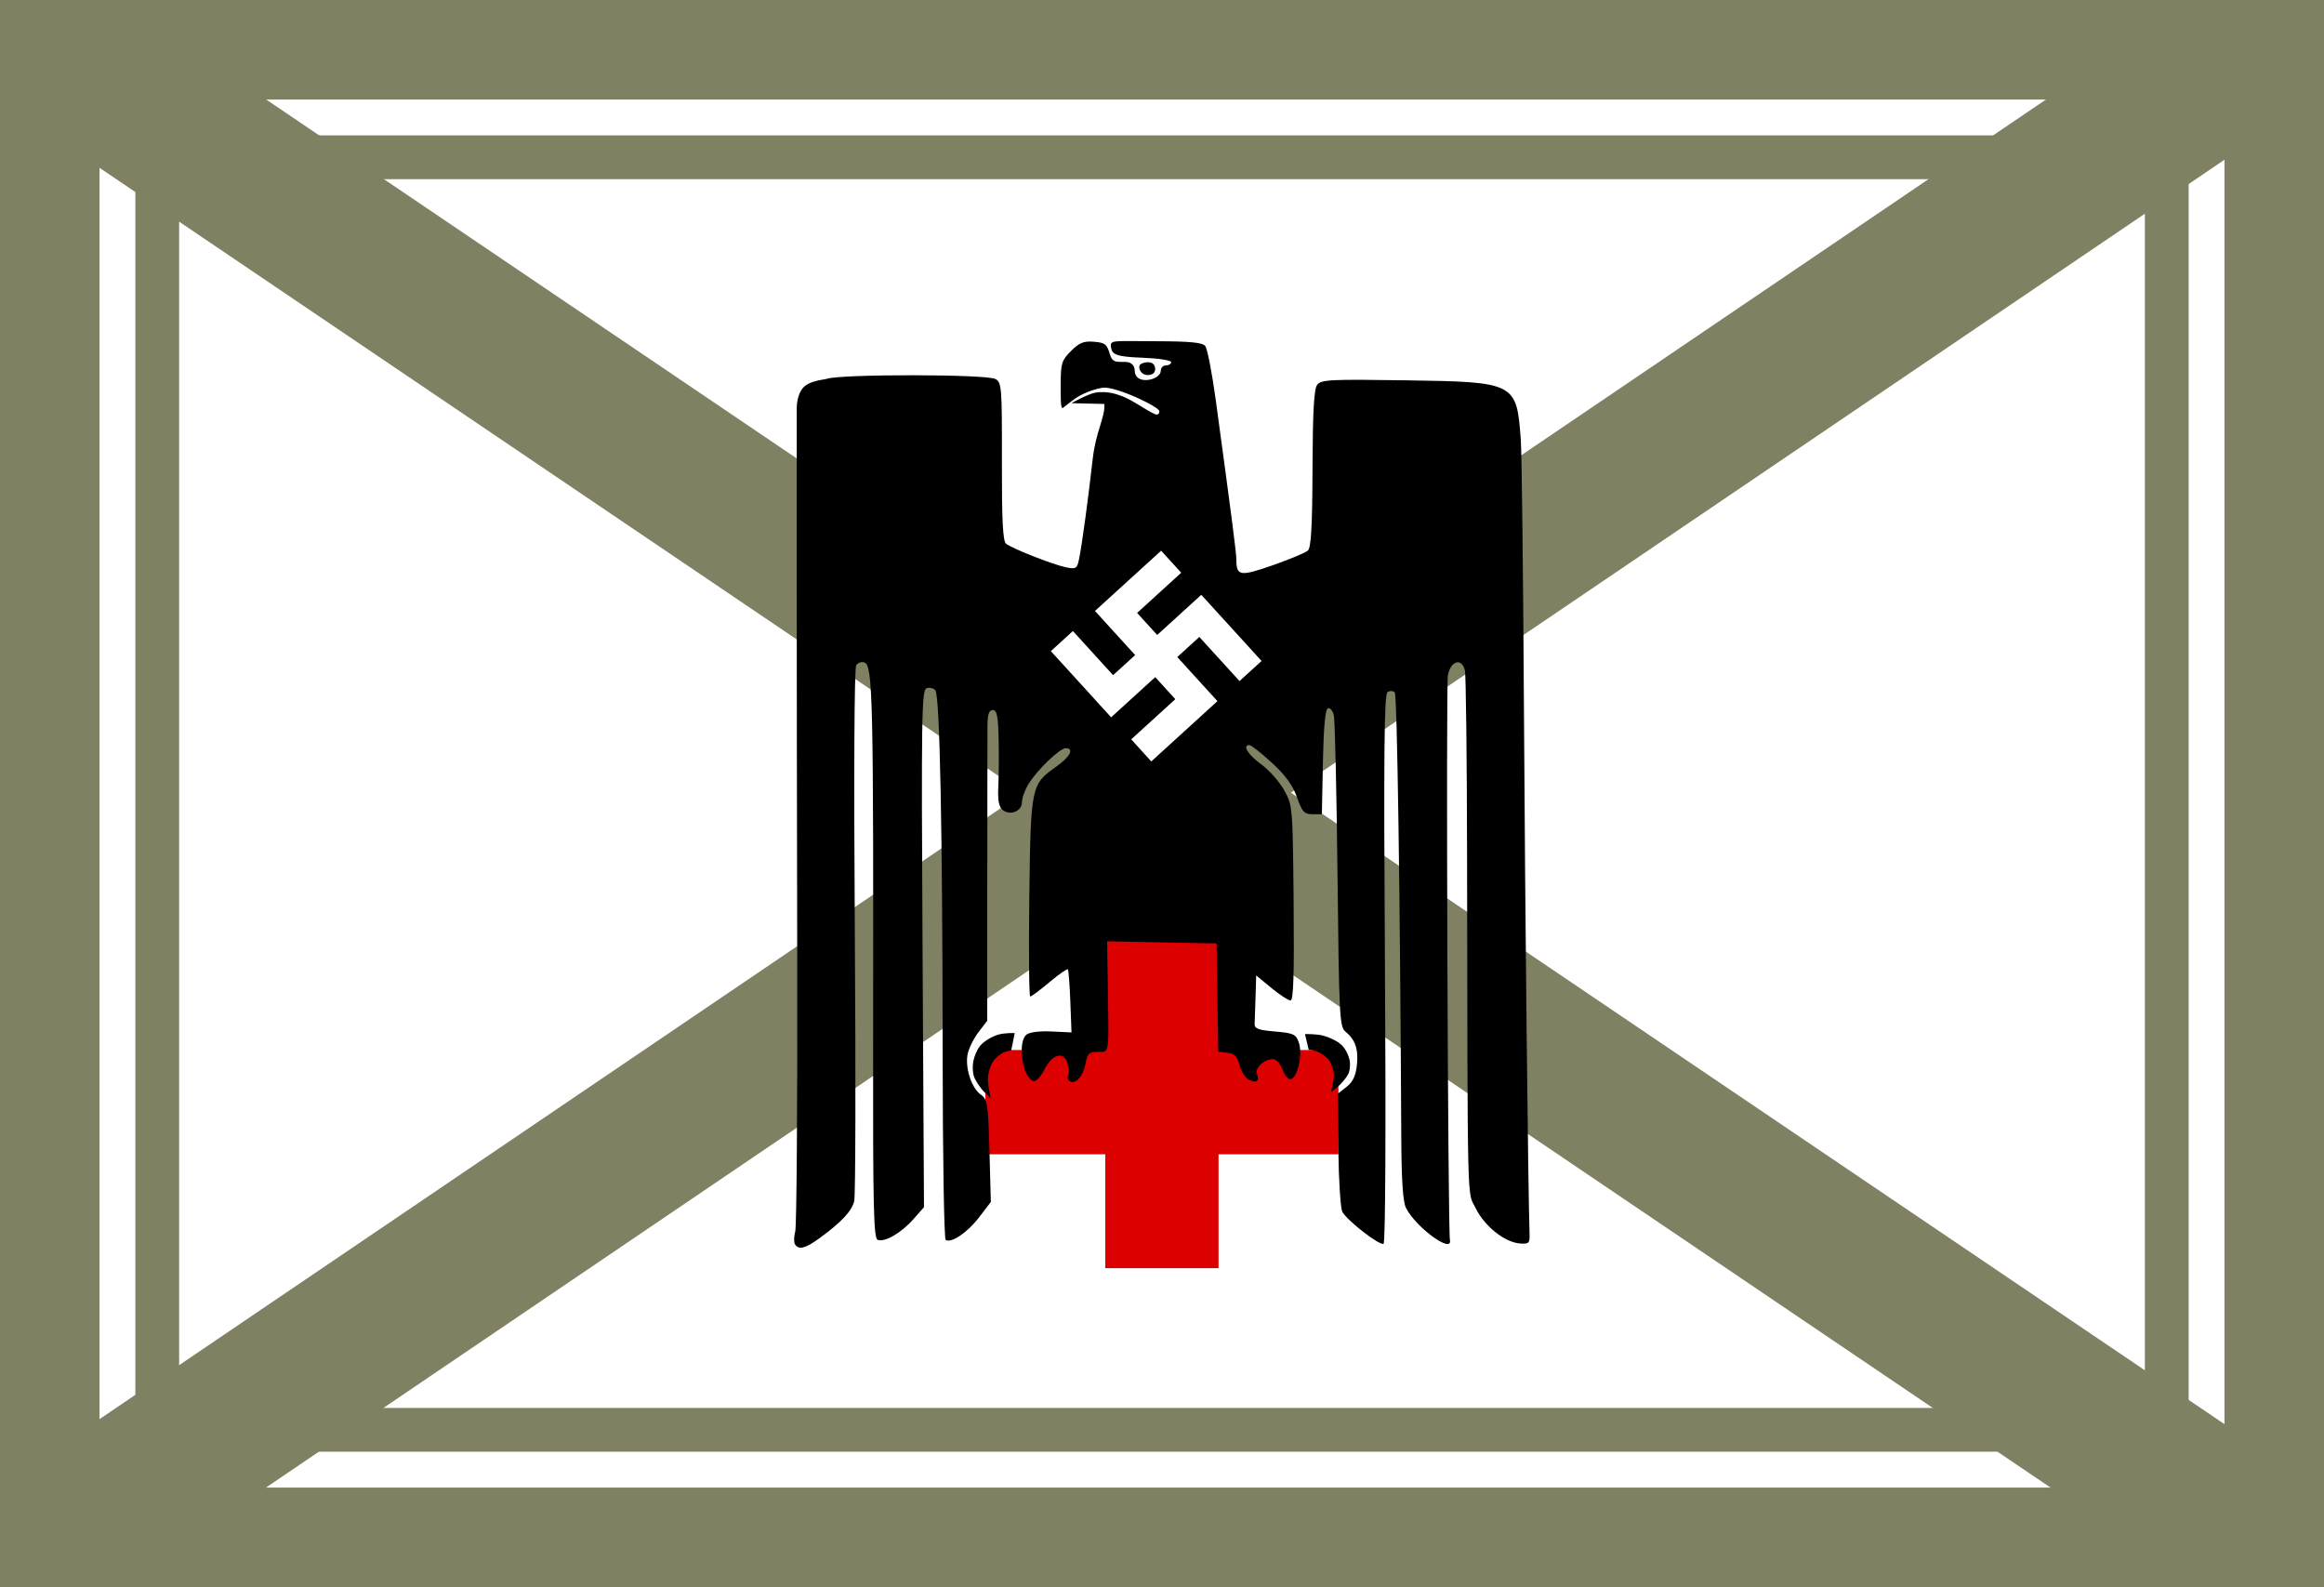 <?xml version="1.0" encoding="UTF-8" standalone="no"?>
<!-- Created with Inkscape (http://www.inkscape.org/) -->
<svg
   xmlns:dc="http://purl.org/dc/elements/1.1/"
   xmlns:cc="http://creativecommons.org/ns#"
   xmlns:rdf="http://www.w3.org/1999/02/22-rdf-syntax-ns#"
   xmlns:svg="http://www.w3.org/2000/svg"
   xmlns="http://www.w3.org/2000/svg"
   xmlns:sodipodi="http://sodipodi.sourceforge.net/DTD/sodipodi-0.dtd"
   xmlns:inkscape="http://www.inkscape.org/namespaces/inkscape"
   width="1167.521"
   height="797.244"
   id="svg3326"
   sodipodi:version="0.32"
   inkscape:version="0.46"
   version="1.0"
   sodipodi:docname="DRK Amtschef.svg"
   inkscape:output_extension="org.inkscape.output.svg.inkscape">
  <defs
     id="defs3328">
    <inkscape:perspective
       sodipodi:type="inkscape:persp3d"
       inkscape:vp_x="0 : 526.18109 : 1"
       inkscape:vp_y="0 : 1000 : 0"
       inkscape:vp_z="744.09448 : 526.18109 : 1"
       inkscape:persp3d-origin="372.04724 : 350.78739 : 1"
       id="perspective3334" />
  </defs>
  <sodipodi:namedview
     id="base"
     pagecolor="#ffffff"
     bordercolor="#666666"
     borderopacity="1.0"
     inkscape:pageopacity="0.0"
     inkscape:pageshadow="2"
     inkscape:zoom="0.48072088"
     inkscape:cx="583.76068"
     inkscape:cy="398.62204"
     inkscape:document-units="px"
     inkscape:current-layer="layer1"
     showgrid="false"
     inkscape:window-width="1024"
     inkscape:window-height="749"
     inkscape:window-x="0"
     inkscape:window-y="0"
     showguides="true"
     inkscape:guide-bbox="true" />
  <g
     inkscape:label="Ebene 1"
     inkscape:groupmode="layer"
     id="layer1"
     transform="translate(-791.378,-133.74)">
    <rect
       y="133.74"
       x="791.378"
       height="797.244"
       width="1167.521"
       id="rect2390"
       style="fill:#808063;fill-opacity:1;stroke:none;stroke-width:2;stroke-miterlimit:4;stroke-dasharray:none;stroke-dashoffset:0;stroke-opacity:1" />
    <path
       style="fill:#ffffff;fill-opacity:1;stroke:none;stroke-width:2;stroke-miterlimit:4;stroke-dasharray:none;stroke-dashoffset:0;stroke-opacity:1"
       d="M 841.375,880.969 C 1197.219,880.969 1553.062,880.969 1908.906,880.969 C 1908.906,648.562 1908.906,416.156 1908.906,183.75 C 1553.062,183.75 1197.219,183.75 841.375,183.75 C 841.375,416.156 841.375,648.562 841.375,880.969 z"
       id="rect2394" />
    <path
       style="fill:#808063;fill-opacity:1;stroke:none;stroke-width:2;stroke-miterlimit:4;stroke-dasharray:none;stroke-dashoffset:0;stroke-opacity:1"
       d="M 859.375,862.969 C 1203.219,862.969 1547.062,862.969 1890.906,862.969 C 1890.906,642.562 1890.906,422.156 1890.906,201.75 C 1547.062,201.75 1203.219,201.75 859.375,201.75 C 859.375,422.156 859.375,642.562 859.375,862.969 z"
       id="path2446" />
    <path
       style="fill:#ffffff;fill-opacity:1;stroke:none;stroke-width:2;stroke-miterlimit:4;stroke-dasharray:none;stroke-dashoffset:0;stroke-opacity:1"
       d="M 881.375,840.969 C 1210.552,840.969 1539.729,840.969 1868.906,840.969 C 1868.906,635.229 1868.906,429.49 1868.906,223.75 C 1539.729,223.75 1210.552,223.75 881.375,223.75 C 881.375,429.49 881.375,635.229 881.375,840.969 z"
       id="path2466" />
    <path
       style="opacity:1;fill:#808063;fill-opacity:1;stroke:none;stroke-width:2;stroke-miterlimit:4;stroke-dasharray:none;stroke-dashoffset:0;stroke-opacity:1"
       d="M 1883.518,140.156 L 1372.667,486.457 L 862.713,141.531 L 794.112,186.065 L 1305.53,531.982 L 796.142,877.26 L 861.911,923.745 L 1372.762,577.444 L 1882.715,922.37 L 1951.317,877.803 L 1439.899,531.918 L 1949.287,186.608 L 1883.518,140.156 z"
       id="rect2410" />
    <g
       id="g3305"
       transform="matrix(2.466,0,0,2.466,-1219.797,1651.44)">
      <g
         id="g2527"
         transform="translate(9.544,-293.471)">
        <path
           style="fill:#dd0000;fill-opacity:1;stroke:none;stroke-width:1;stroke-miterlimit:4;stroke-dasharray:none;stroke-opacity:1"
           d="M 1031.182,-130.681 L 1031.182,-108.093 L 1006.757,-108.093 L 1006.757,-86.854 L 1031.182,-86.854 L 1031.182,-63.654 L 1054.259,-63.654 L 1054.259,-86.854 L 1078.684,-86.854 L 1078.684,-108.093 L 1054.871,-108.093 L 1054.871,-130.681 L 1031.182,-130.681 z"
           id="rect2553"
           sodipodi:nodetypes="ccccccccccccc" />
        <path
           style="fill:#000000"
           d="M 967.971,-68.52 C 967.72,-68.929 967.745,-70.115 968.027,-71.156 C 968.309,-72.196 968.49,-96.767 968.429,-125.758 C 968.368,-154.749 968.321,-192.067 968.324,-208.689 L 968.331,-238.909 C 968.331,-238.909 968.305,-241.639 969.717,-243.09 C 971.082,-244.492 973.876,-244.613 974.463,-244.817 C 977.316,-245.805 1006.952,-245.772 1008.799,-244.779 C 1010.081,-244.089 1010.155,-243.147 1010.126,-227.995 C 1010.102,-215.999 1010.316,-211.761 1010.971,-211.23 C 1012.189,-210.242 1020.557,-206.948 1023.211,-206.412 C 1025.194,-206.011 1025.44,-206.158 1025.82,-207.975 C 1026.471,-211.089 1027.732,-220.638 1028.622,-228.462 C 1029.282,-234.258 1031.149,-236.864 1031.004,-239.69 L 1024.304,-239.855 C 1024.304,-239.855 1027.569,-241.698 1029.123,-241.987 C 1031.638,-242.454 1033.996,-241.491 1033.996,-241.491 C 1036.476,-240.749 1039.583,-238.303 1041.324,-237.614 C 1042.043,-237.33 1042.196,-237.862 1042.196,-238.222 C 1042.198,-239.105 1033.283,-243.351 1030.65,-243 C 1029.514,-242.848 1027.529,-242.238 1025.95,-241.347 C 1024.256,-240.39 1022.666,-238.862 1022.466,-238.863 C 1022.069,-238.864 1022.099,-241.164 1022.104,-243.777 C 1022.113,-247.97 1022.308,-248.594 1024.215,-250.493 C 1025.923,-252.194 1026.804,-252.544 1028.922,-252.362 C 1031.202,-252.166 1031.527,-251.832 1032.111,-249.853 C 1032.681,-247.919 1033.632,-248.335 1035.399,-248.255 C 1036.763,-248.193 1037.178,-247.202 1037.176,-246.529 C 1037.175,-245.963 1037.419,-245.209 1038.095,-244.854 C 1039.673,-244.023 1042.488,-245.059 1042.491,-246.472 C 1042.492,-247.064 1042.967,-247.547 1043.547,-247.546 C 1044.127,-247.545 1044.602,-247.848 1044.603,-248.219 C 1044.603,-248.59 1041.995,-248.99 1038.806,-249.109 C 1033.401,-249.309 1032.559,-249.758 1032.353,-251.233 C 1032.133,-252.803 1032.631,-252.487 1041.665,-252.47 C 1048.412,-252.456 1050.966,-252.208 1051.544,-251.509 C 1051.973,-250.99 1052.943,-246.007 1053.701,-240.435 C 1057.155,-215.035 1057.88,-209.408 1057.888,-207.957 C 1057.904,-204.628 1058.648,-204.515 1065.297,-206.835 C 1068.755,-208.042 1071.98,-209.393 1072.465,-209.837 C 1073.119,-210.436 1073.361,-214.731 1073.403,-226.509 C 1073.445,-238.03 1073.701,-242.701 1074.339,-243.57 C 1075.133,-244.651 1076.866,-244.741 1092.41,-244.51 C 1114.811,-244.176 1114.994,-244.081 1115.842,-232.294 C 1116.036,-229.588 1116.324,-204.761 1116.48,-177.123 C 1116.716,-135.594 1117.316,-79.555 1117.62,-70.646 C 1117.686,-68.742 1117.496,-68.552 1115.666,-68.687 C 1112.567,-68.915 1108.457,-72.181 1106.662,-75.842 C 1104.864,-79.51 1105.01,-73.533 1104.888,-148.331 C 1104.856,-167.851 1104.658,-184.534 1104.449,-185.405 C 1103.808,-188.067 1101.553,-187.412 1100.981,-184.397 C 1100.577,-182.265 1100.979,-71.529 1101.399,-69.401 C 1101.977,-66.472 1094.437,-71.972 1092.446,-75.93 C 1091.82,-77.176 1091.526,-81.595 1091.485,-90.376 C 1091.26,-138.99 1090.653,-180.43 1090.159,-180.944 C 1089.837,-181.278 1089.178,-181.308 1088.694,-181.01 C 1087.996,-180.581 1087.887,-168.961 1088.164,-124.745 C 1088.369,-92.025 1088.253,-68.86 1087.882,-68.632 C 1087.121,-68.164 1080.439,-73.345 1079.48,-75.146 C 1079.106,-75.847 1078.74,-81.538 1078.666,-87.793 L 1078.531,-99.166 L 1080.324,-100.571 C 1081.603,-101.572 1082.21,-102.835 1082.44,-104.969 C 1082.792,-108.231 1082.128,-110.196 1080.123,-111.834 C 1078.913,-112.822 1078.808,-114.883 1078.494,-143.758 C 1078.31,-160.735 1077.973,-175.376 1077.744,-176.295 C 1077.516,-177.213 1076.971,-177.846 1076.534,-177.701 C 1076,-177.525 1075.668,-173.926 1075.523,-166.779 L 1075.309,-156.12 L 1073.383,-156.124 C 1071.713,-156.127 1071.297,-156.584 1070.24,-159.578 C 1069.377,-162.023 1067.882,-164.076 1065.113,-166.617 C 1062.963,-168.589 1060.913,-170.204 1060.557,-170.205 C 1059.04,-170.208 1060.207,-168.293 1062.933,-166.306 C 1064.55,-165.128 1066.661,-162.752 1067.624,-161.026 C 1069.359,-157.916 1069.376,-157.715 1069.556,-138.034 C 1069.689,-123.46 1069.523,-118.18 1068.932,-118.181 C 1068.49,-118.182 1066.733,-119.33 1065.027,-120.733 L 1061.927,-123.284 L 1061.802,-118.983 C 1061.733,-116.617 1061.649,-114.128 1061.615,-113.452 C 1061.565,-112.447 1062.326,-112.156 1065.757,-111.862 C 1069.561,-111.537 1070.023,-111.321 1070.625,-109.588 C 1071.414,-107.319 1070.418,-102.619 1069.055,-102.175 C 1068.529,-102.004 1067.794,-102.803 1067.323,-104.058 C 1066.873,-105.257 1066.003,-106.239 1065.388,-106.24 C 1063.601,-106.244 1061.618,-104.456 1062.077,-103.255 C 1062.652,-101.746 1061.944,-101.246 1060.404,-102.074 C 1059.691,-102.458 1058.847,-103.792 1058.528,-105.04 C 1058.082,-106.79 1057.52,-107.361 1056.075,-107.534 L 1054.201,-107.758 L 1054.03,-118.782 L 1053.858,-129.807 L 1042.711,-130.023 L 1031.565,-130.239 L 1031.718,-120.205 C 1031.92,-106.958 1032.045,-107.711 1029.646,-107.716 C 1027.894,-107.72 1027.554,-107.393 1027.163,-105.332 C 1026.67,-102.73 1025.132,-101.01 1023.953,-101.742 C 1023.544,-101.996 1023.383,-102.483 1023.595,-102.825 C 1023.807,-103.166 1023.775,-104.268 1023.525,-105.274 C 1022.87,-107.905 1020.415,-107.354 1018.846,-104.223 C 1018.168,-102.872 1017.226,-101.767 1016.753,-101.768 C 1014.483,-101.772 1013.14,-109.583 1015.127,-111.225 C 1015.726,-111.721 1017.817,-111.986 1020.224,-111.871 L 1024.305,-111.677 L 1024.068,-117.96 C 1023.937,-121.416 1023.707,-124.374 1023.557,-124.533 C 1023.407,-124.692 1021.721,-123.51 1019.81,-121.905 C 1017.899,-120.3 1016.138,-118.988 1015.895,-118.988 C 1015.653,-118.989 1015.57,-128.081 1015.71,-139.194 C 1015.996,-161.907 1016.056,-162.196 1021.225,-165.838 C 1024.024,-167.81 1024.918,-169.572 1023.121,-169.576 C 1021.914,-169.578 1017.285,-165.119 1015.546,-162.28 C 1014.814,-161.084 1014.212,-159.415 1014.209,-158.571 C 1014.202,-156.71 1011.775,-155.752 1010.261,-157.014 C 1009.498,-157.65 1009.255,-158.998 1009.395,-161.817 C 1009.503,-163.973 1009.531,-168.346 1009.457,-171.535 C 1009.351,-176.156 1009.109,-177.334 1008.269,-177.336 C 1007.484,-177.337 1007.207,-176.486 1007.181,-173.999 C 1007.163,-172.163 1007.146,-157.926 1007.145,-142.36 L 1007.142,-114.059 L 1005.361,-111.733 C 1004.381,-110.454 1003.383,-108.434 1003.143,-107.245 C 1002.584,-104.48 1003.936,-100.337 1005.832,-99.003 C 1007.19,-98.049 1007.328,-97.149 1007.59,-87.556 L 1007.874,-77.146 L 1005.475,-74.008 C 1003.107,-70.911 999.827,-68.694 998.673,-69.411 C 998.346,-69.613 998.069,-86.472 998.056,-106.876 C 998.028,-152.849 997.48,-180.253 996.569,-181.358 C 996.188,-181.819 995.38,-182.006 994.772,-181.774 C 993.776,-181.395 993.696,-176.148 993.96,-128.717 L 994.254,-76.081 L 992.092,-73.629 C 989.618,-70.822 986.244,-68.872 984.816,-69.423 C 984.002,-69.737 983.849,-76.016 983.889,-107.603 C 983.98,-180.113 983.84,-186.371 982.117,-187.036 C 981.552,-187.254 980.798,-186.992 980.442,-186.453 C 980.053,-185.864 979.942,-164.299 980.163,-132.359 C 980.365,-103.147 980.31,-78.372 980.04,-77.306 C 979.518,-75.244 977.452,-73.039 972.988,-69.778 C 970.076,-67.651 968.716,-67.31 967.971,-68.52 z M 1038.921,-245.823 C 1038.227,-246.254 1037.844,-247.248 1038.313,-247.716 C 1038.75,-248.151 1040.12,-248.388 1040.766,-247.987 C 1041.46,-247.556 1041.517,-246.454 1041.048,-245.987 C 1040.611,-245.551 1039.567,-245.422 1038.921,-245.823 z"
           id="path2542"
           sodipodi:nodetypes="cscccssssssssccscsssssssssssssssssssssssssssssssssssssssssscccssssscccssssssscccssssssssscccccccsssssssscccssssssssssssscccsscccsssscccsssssssccsssc" />
        <path
           style="fill:#000000;fill-rule:evenodd;stroke:#000000;stroke-width:0.305px;stroke-linecap:butt;stroke-linejoin:miter;stroke-opacity:1"
           d="M 1012.553,-111.391 C 1012.553,-111.391 1010.57,-111.458 1009.291,-111.038 C 1008.12,-110.652 1006.599,-109.808 1005.828,-108.871 C 1005.159,-108.058 1004.647,-106.762 1004.442,-105.741 C 1004.286,-104.967 1004.316,-103.753 1004.508,-102.987 C 1004.737,-102.076 1005.519,-101.022 1006.092,-100.267 C 1006.479,-99.755 1007.584,-98.724 1007.584,-98.724 C 1007.584,-98.724 1007.025,-101.32 1007.124,-102.438 C 1007.217,-103.483 1007.574,-104.905 1008.159,-105.787 C 1008.663,-106.548 1009.651,-107.398 1010.499,-107.775 C 1011.22,-108.095 1011.892,-108.132 1011.892,-108.132 L 1012.553,-111.391 z"
           id="path2544"
           sodipodi:nodetypes="cssssscssscc" />
        <path
           style="fill:#000000;fill-rule:evenodd;stroke:#000000;stroke-width:0.297px;stroke-linecap:butt;stroke-linejoin:miter;stroke-opacity:1"
           d="M 1072.053,-111.189 C 1072.053,-111.189 1074.259,-111.236 1075.626,-110.857 C 1076.877,-110.509 1078.5,-109.75 1079.321,-108.912 C 1080.033,-108.185 1080.576,-107.029 1080.791,-106.118 C 1080.955,-105.428 1080.918,-104.346 1080.71,-103.664 C 1080.462,-102.854 1079.621,-101.917 1079.006,-101.246 C 1078.589,-100.792 1077.403,-99.877 1077.403,-99.877 C 1077.403,-99.877 1078.012,-102.189 1077.91,-103.185 C 1077.815,-104.117 1077.438,-105.385 1076.816,-106.173 C 1076.279,-106.854 1075.227,-107.615 1074.32,-107.954 C 1073.551,-108.242 1072.747,-108.282 1072.747,-108.282 L 1072.053,-111.189 z"
           id="path2546"
           sodipodi:nodetypes="cssssscssscc" />
        <path
           d="M 1040.559,-166.88 L 1036.467,-171.373 L 1045.453,-179.557 L 1041.361,-184.049 L 1032.376,-175.866 L 1020.1,-189.344 L 1024.592,-193.436 L 1032.776,-184.45 L 1037.269,-188.542 L 1029.085,-197.528 L 1042.563,-209.803 L 1046.656,-205.311 L 1037.67,-197.127 L 1041.762,-192.634 L 1050.747,-200.818 L 1063.023,-187.34 L 1058.53,-183.248 L 1050.346,-192.233 L 1045.854,-188.141 L 1054.037,-179.156 L 1040.559,-166.88 z"
           id="path10"
           style="fill:#ffffff;fill-opacity:1;stroke:none;stroke-width:8;stroke-miterlimit:4;stroke-dasharray:none;stroke-opacity:1" />
      </g>
    </g>
  </g>
</svg>

